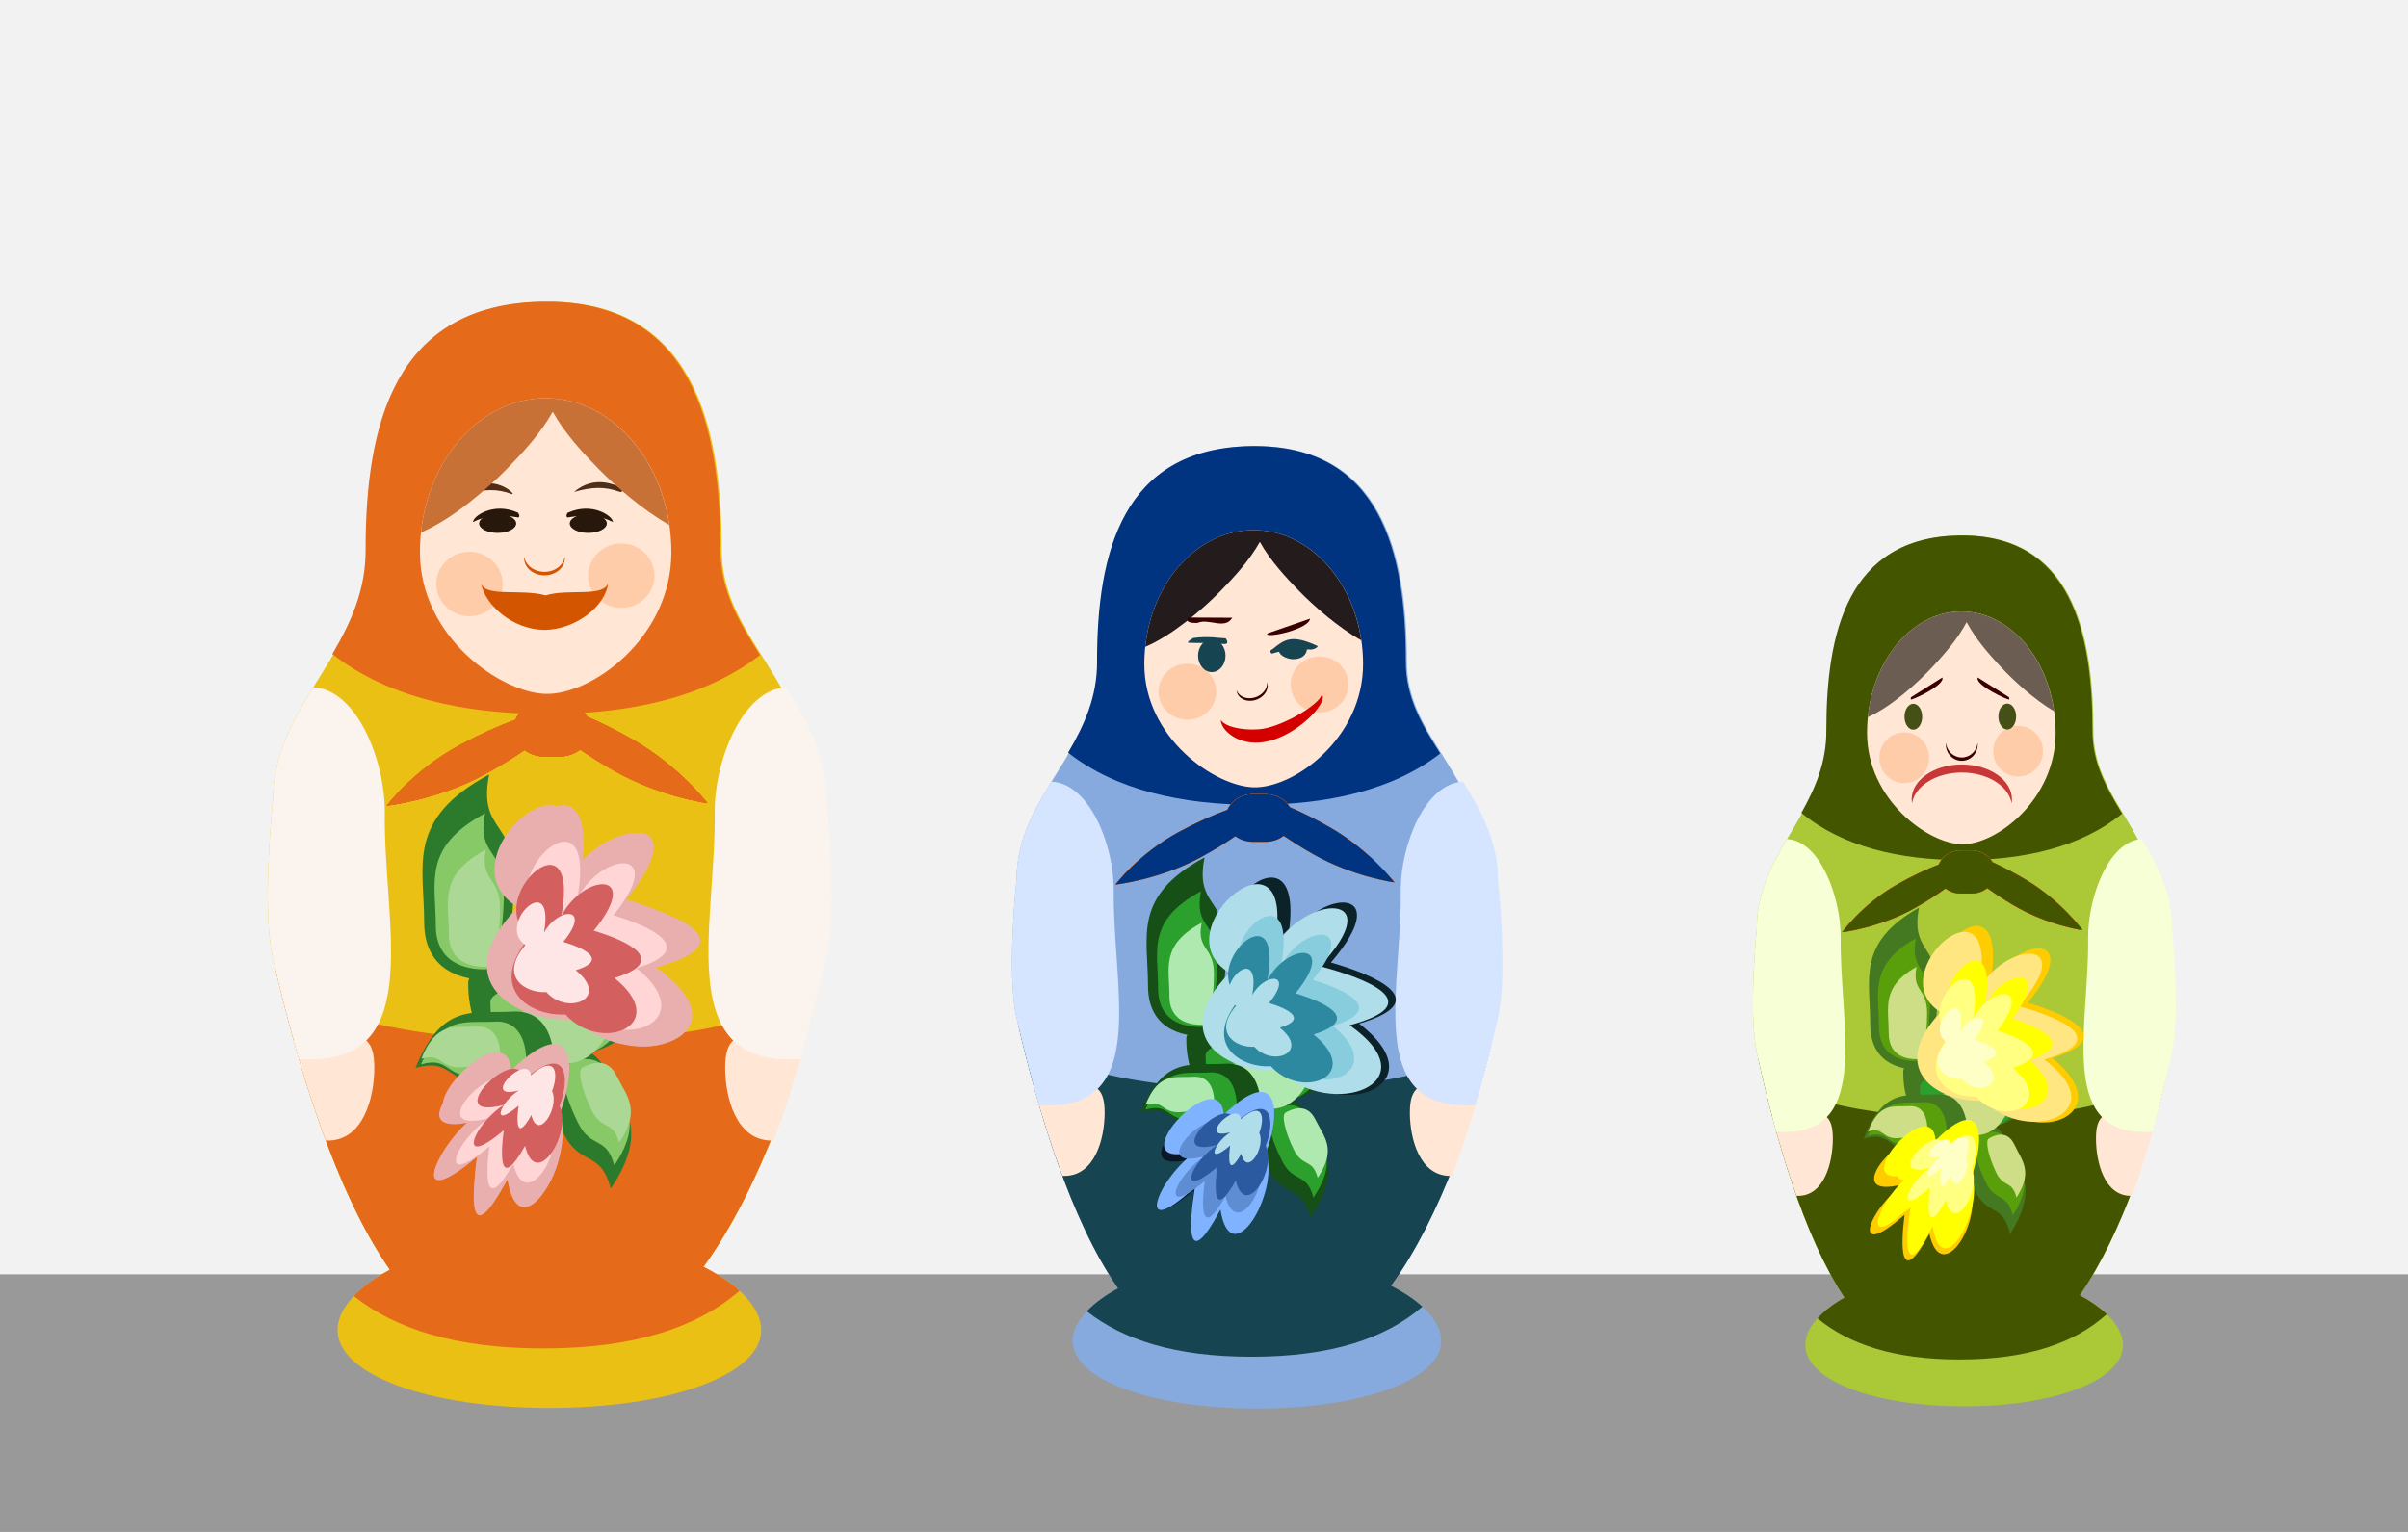 <?xml version="1.0"?>
<svg
    xmlns:rdf="http://www.w3.org/1999/02/22-rdf-syntax-ns#"
    xmlns="http://www.w3.org/2000/svg"
    xmlns:cc="http://creativecommons.org/ns#"
    xmlns:xlink="http://www.w3.org/1999/xlink"
    xmlns:dc="http://purl.org/dc/elements/1.1/"
    xmlns:svg="http://www.w3.org/2000/svg"
    xmlns:inkscape="http://www.inkscape.org/namespaces/inkscape"
    xmlns:sodipodi="http://sodipodi.sourceforge.net/DTD/sodipodi-0.dtd"
    xmlns:ns1="http://sozi.baierouge.fr"
    id="svg2"
    viewBox="0 0 533.36 339.41"
    version="1.1"
  >
  <g
      id="layer1"
      transform="translate(-80.812 -422.03)"
    >
    <rect
        id="rect4435"
        ry="0"
        height="339.41"
        width="533.36"
        y="422.03"
        x="80.812"
        fill="#f2f2f2"
    />
    <rect
        id="rect4437"
        ry="0"
        height="57.071"
        width="533.36"
        y="704.37"
        x="80.812"
        fill="#999"
    />
    <g
        id="g3949"
        transform="matrix(.645 0 0 .645 80.705 185.31)"
      >
      <path
          id="path2995"
          d="m187.09 470.64c-51.192 0.682-60.921 42.542-60.921 84.939 0.299 34.768-32.26 52.796-32.26 86.292 0 0-3.978 36.93 0 54.394 8.079 35.468 20.973 79.405 40.115 106.91-11.269 6.085-17.943 13.624-17.943 20.715 0 15.343 31.177 26.752 72.743 26.752s72.743-11.408 72.743-26.752c0-7.477-7.404-15.465-19.808-21.705 19.878-27.325 34.531-70.204 41.849-105.92 3.613-17.636-3.336-54.394-3.336-54.394-2.62-42.596-32.367-55.23-32.26-86.292 0-42.397-9.739-85.621-60.921-84.939z"
          fill="#ebc014"
      />
      <path
          id="path3772"
          d="m186.64 470.64c-51.192 0.682-60.921 42.54-60.921 84.938 0.121 14.06-5.128 25.379-11.428 36.094 18.779 14.762 44.851 20.594 73.663 20.594 28.593 0 54.47-5.734 73.216-20.25-7.176-11.408-13.658-21.919-13.608-36.438 0-42.397-9.739-85.619-60.921-84.938z"
          fill="#e56a1a"
      />
      <path
          id="path3787"
          d="m230.72 556.72c0 29.231-27.213 49.042-43.173 48.642-15.285-0.383-43.173-19.411-43.173-48.642s19.329-52.928 43.173-52.928 43.173 23.697 43.173 52.928z"
          fill="#ffe6d5"
      />
      <path
          id="path3817"
          d="m94.457 698.58c8.109 35.052 20.832 77.68 39.563 104.59-5.146 2.779-9.316 5.858-12.347 9.062 14.434 11.384 35.189 17.969 64.993 17.969 31.566 0 52.968-7.298 67.463-19.781-3.215-2.929-7.384-5.74-12.373-8.25 19.449-26.735 33.881-68.327 41.35-103.56-7.496 35.316-179.24 34.379-188.65-0.031z"
          fill="#e56a1a"
      />
      <path
          id="path3807"
          d="m112.79 721.64c-4.341 0-8.365 1.093-11.769 2.938 3.182 11.434 6.857 23.04 11.007 34.188 0.256 0.008 0.504 0.031 0.762 0.031 12.105 0 15.92-14.743 15.92-25s-3.815-12.156-15.92-12.156z"
          fill="#ffe6d5"
      />
      <path
          id="path3798"
          d="m107.72 603.11c-7.224 11.742-13.818 23.679-13.818 38.75 0 0-3.978 36.942 0 54.406 2.496 10.959 5.474 22.721 8.932 34.562 1.391 0.057 2.803 0.094 4.256 0.094 39.041-0.29 24.647-47.494 25.22-85 0-17.95-9.648-42.143-24.589-42.812z"
          fill="#faf3ee"
      />
      <path
          id="path3824"
          fill="#e56a1a"
          d="m187.23 608.07c-4.636 0-8.532 2.568-10.031 6.167-5.531 1.993-12.155 4.95-19 8.634-16.171 8.705-25.219 20.886-25.219 20.886s17.173-1.903 33.344-10.608c5.282-2.843 10.029-5.764 13.969-8.497 1.867 1.391 4.284 2.22 6.938 2.22h5c2.75 0 5.263-0.901 7.156-2.385 3.401 2.334 7.238 4.747 11.406 7.127 16.005 9.136 32.281 11.265 32.281 11.265s-9.651-12.709-25.656-21.846c-5.551-3.169-10.909-5.817-15.625-7.839-1.767-3.049-5.381-5.126-9.562-5.126h-5z"
      />
      <path
          id="path3826"
          fill="#e56a1a"
          d="m187.23 608.07c-4.636 0-8.532 2.568-10.031 6.167-5.531 1.993-12.155 4.95-19 8.634-16.171 8.705-25.219 20.886-25.219 20.886s17.173-1.903 33.344-10.608c5.282-2.843 10.029-5.764 13.969-8.497 1.867 1.391 4.284 2.22 6.938 2.22h5c2.75 0 5.263-0.901 7.156-2.385 3.401 2.334 7.238 4.747 11.406 7.127 16.005 9.136 32.281 11.265 32.281 11.265s-9.651-12.709-25.656-21.846c-5.551-3.169-10.909-5.817-15.625-7.839-1.767-3.049-5.381-5.126-9.562-5.126h-5z"
      />
      <path
          id="path3828"
          fill="#e56a1a"
          d="m187.23 608.07c-4.636 0-8.532 2.568-10.031 6.167-5.531 1.993-12.155 4.95-19 8.634-16.171 8.705-25.219 20.886-25.219 20.886s17.173-1.903 33.344-10.608c5.282-2.843 10.029-5.764 13.969-8.497 1.867 1.391 4.284 2.22 6.938 2.22h5c2.75 0 5.263-0.901 7.156-2.385 3.401 2.334 7.238 4.747 11.406 7.127 16.005 9.136 32.281 11.265 32.281 11.265s-9.651-12.709-25.656-21.846c-5.551-3.169-10.909-5.817-15.625-7.839-1.767-3.049-5.381-5.126-9.562-5.126h-5z"
      />
      <path
          id="path3830"
          fill="#e56a1a"
          d="m187.23 608.07c-4.636 0-8.532 2.568-10.031 6.167-5.531 1.993-12.155 4.95-19 8.634-16.171 8.705-25.219 20.886-25.219 20.886s17.173-1.903 33.344-10.608c5.282-2.843 10.029-5.764 13.969-8.497 1.867 1.391 4.284 2.22 6.938 2.22h5c2.75 0 5.263-0.901 7.156-2.385 3.401 2.334 7.238 4.747 11.406 7.127 16.005 9.136 32.281 11.265 32.281 11.265s-9.651-12.709-25.656-21.846c-5.551-3.169-10.909-5.817-15.625-7.839-1.767-3.049-5.381-5.126-9.562-5.126h-5z"
      />
      <path
          id="rect3780"
          d="m187.23 608.07c-4.636 0-8.532 2.568-10.031 6.167-5.531 1.993-12.155 4.95-19 8.634-16.171 8.705-25.219 20.886-25.219 20.886s17.173-1.903 33.344-10.608c5.282-2.843 10.029-5.764 13.969-8.497 1.867 1.391 4.284 2.22 6.938 2.22h5c2.75 0 5.263-0.901 7.156-2.385 3.401 2.334 7.238 4.747 11.406 7.127 16.005 9.136 32.281 11.265 32.281 11.265s-9.651-12.709-25.656-21.846c-5.551-3.169-10.909-5.817-15.625-7.839-1.767-3.049-5.381-5.126-9.562-5.126h-5z"
          fill="#e56a1a"
      />
      <path
          id="path3813"
          d="m265.11 721.64c4.341 0 8.365 1.093 11.769 2.938-3.182 11.434-6.857 23.04-11.007 34.188-0.256 0.008-0.504 0.031-0.762 0.031-12.105 0-15.92-14.743-15.92-25s3.815-12.156 15.92-12.156z"
          fill="#ffe6d5"
      />
      <path
          id="path3815"
          d="m270.18 603.11c7.224 11.742 13.818 23.679 13.818 38.75 0 0 3.978 36.942 0 54.406-2.496 10.959-5.474 22.721-8.932 34.562-1.391 0.057-2.803 0.094-4.256 0.094-39.041-0.29-24.647-47.494-25.22-85 0-17.95 9.648-42.143 24.589-42.812z"
          fill="#faf3ee"
      />
      <path
          id="path3832"
          d="m165 251.59c0 6.509-5.436 11.786-12.143 11.786-6.706 0-12.143-5.277-12.143-11.786 0-6.509 5.436-11.786 12.143-11.786 6.706 0 12.143 5.277 12.143 11.786z"
          fill="#fca"
          transform="matrix(.939 0 0 .939 17.857 331.37)"
      />
      <path
          id="path3834"
          d="m165 251.59c0 6.509-5.436 11.786-12.143 11.786-6.706 0-12.143-5.277-12.143-11.786 0-6.509 5.436-11.786 12.143-11.786 6.706 0 12.143 5.277 12.143 11.786z"
          fill="#fca"
          transform="matrix(.939 0 0 .939 70 328.52)"
      />
      <path
          id="path3773"
          fill="#d45500"
          d="m180.19 558.15c-0.023 0.196-0.034 0.393-0.034 0.594 0 3.255 3.132 5.893 6.99 5.893s6.979-2.639 6.979-5.893c0-0.201-0.011-0.398-0.034-0.594-0.358 2.972-3.328 5.292-6.944 5.292s-6.598-2.32-6.956-5.292z"
      />
      <path
          id="path3778"
          d="m165.29 567.19c1.415 7.813 11.093 16.114 21.846 16.2 11.005-0.114 21.249-8.516 21.846-16.2-1.261 5.152-13.766 1.897-21.437 4.341-8.509-2.399-20.995 0.81-22.256-4.341z"
          fill="#d45500"
      />
      <path
          id="rect3783"
          d="m213.1 534.28c1.247 0.322 0.997 2.171-0.202 1.66-4.966-1.81-9.354-1.731-15.623 0.069 7.003-5.933 14.008-2.366 15.825-1.729z"
          fill="#502d16"
      />
      <path
          id="path3086"
          d="m163.05 534.4c7.641-4.384 15.05 3.128 12.774 2.294-4.966-1.81-9.354-1.731-15.623 0.069-0.571-3.788 4.103-8.633 2.849-2.364z"
          fill="#502d16"
      />
      <path
          id="path3789"
          d="m187.53 503.8c-21.955 0-40.06 20.092-42.795 46.094 10.442-4.356 22.523-14.663 29.712-22.031 5.154-5.282 11.378-11.95 15.526-19.406 4.148 7.456 10.372 14.124 15.526 19.406 6.019 6.168 15.465 14.396 24.51 19.469-3.619-24.746-21.253-43.531-42.479-43.531z"
          fill="#c87137"
      />
      <g
          id="g3219"
          fill="#28170b"
        >
        <path
            id="path2999"
            d="m208.55 546.82c0-1.787-2.85-3.232-6.362-3.232s-6.362 1.444-6.362 3.232 2.85 3.248 6.362 3.248 6.362-1.461 6.362-3.248z"
        />
        <path
            id="path4025"
            d="m195.38 543.05c8.055-3.568 15.074 1.051 15.295 3.268-4.752-2.316-9.124-2.693-15.546-1.553-0.867-0.167-0.213-1.774 0.251-1.716 0.464 0.058-0 0-0 0z"
        />
      </g
      >
      <g
          id="g3899"
          transform="matrix(1.052 0 0 1.128 312.67 -206.49)"
        >
        <path
            id="path3937"
            d="m-113.4 853.08c-5.83-11.067-8.241-21.258-5.385-22.763 2.856-1.504 13.704-6.906 19.534 4.161s14.382 18.024 1.579 35.916c-3.474-12.209-9.898-6.247-15.728-17.315z"
            fill="#2c7a2c"
        />
        <path
            id="path3939"
            d="m-108.46 850.21c-4.422-8.395-6.251-16.125-4.085-17.267 2.166-1.141 10.395-5.238 14.817 3.156 4.422 8.395 10.909 13.672 1.198 27.244-2.635-9.261-7.508-4.739-11.93-13.134z"
            fill="#87c867"
        />
        <path
            id="path3941"
            d="m-103.9 846.55c-3.325-6.311-4.7-12.124-3.071-12.982 1.629-0.858 7.815-3.938 11.14 2.373s8.202 10.279 0.9 20.483c-1.981-6.963-5.644-3.563-8.969-9.874z"
            fill="#abd995"
        />
        <path
            id="path3931"
            d="m-112.91 799.55c-17.295 0-31.315 3.618-31.315 8.081s0.383 21.213 17.678 21.213 31.315 5.978 44.952-21.213c-17.173 3.618-14.02-8.081-31.315-8.081z"
            fill="#2c7a2c"
        />
        <path
            id="path3894"
            d="m-129.3 775.58c0 17.295-3.618 31.315-8.081 31.315s-21.213-0.383-21.213-17.678-5.978-31.315 21.213-44.952c-3.618 17.173 8.081 14.02 8.081 31.315z"
            fill="#2c7a2c"
        />
        <path
            id="path3933"
            d="m-113.23 807.43c-13.119 0-23.754 2.744-23.754 6.13 0 3.385 0.291 16.091 13.409 16.091 13.119 0 23.753 4.535 34.098-16.091-13.026 2.744-10.635-6.13-23.753-6.13z"
            fill="#87c867"
        />
        <path
            id="path3927"
            d="m-132.58 779.86c0 13.119-2.744 23.754-6.13 23.754-3.385 0-16.091-0.291-16.091-13.409 0-13.119-4.535-23.754 16.091-34.098-2.744 13.026 6.13 10.635 6.13 23.753z"
            fill="#87c867"
        />
        <path
            id="path3929"
            d="m-133.85 785c0 9.863-2.063 17.859-4.609 17.859-2.545 0-12.098-0.218-12.098-10.081 0-9.863-3.409-17.859 12.098-25.636-2.063 9.793 4.609 7.995 4.609 17.858z"
            fill="#abd995"
        />
        <path
            id="path3935"
            d="m-114.78 815.37c-9.863 0-17.859 2.063-17.859 4.609 0 2.545 0.218 12.098 10.081 12.098 9.863 0 17.858 3.409 25.636-12.098-9.793 2.063-7.995-4.609-17.858-4.609z"
            fill="#abd995"
        />
        <g
            id="g3887"
          >
          <path
              id="path3095"
              d="m-122.23 784.67c-23.54-14.983 23.601-56.418 14.487-8.857 10.617-18.795 38.218-19.913 15.101 6.532 15.168 4.218 36.144 13.012 9.723 20.648 27.166 20.499-6.155 33.338-22.936 15.913-16.588 0.969-37.341-11.414-16.375-34.236z"
              fill="#e9afaf"
          />
          <path
              id="path3111"
              fill="#e9afaf"
              d="m-128 784.67c-26.997-14.983 27.067-56.418 16.614-8.857 12.176-18.795 43.83-19.913 17.318 6.532 17.396 4.218 41.451 13.012 11.151 20.648 31.155 20.499-7.059 33.338-26.304 15.913-19.024 0.969-42.824-11.414-18.779-34.236z"
          />
          <path
              id="path3115"
              fill="#ffd5d5"
              d="m-119.9 788.95c-18.361-11.686 18.408-44.005 11.299-6.909 8.281-14.66 29.809-15.532 11.778 5.095 11.831 3.29 28.191 10.149 7.584 16.105 21.189 15.988-4.801 26.003-17.889 12.412-12.938 0.756-29.125-8.902-12.772-26.703z"
          />
          <path
              id="path3113"
              d="m-123.89 793.46c-16.418-10.45 16.461-39.35 10.104-6.178 7.405-13.109 26.656-13.889 10.532 4.556 10.579 2.942 25.209 9.076 6.781 14.401 18.947 14.297-4.293 23.252-15.997 11.099-11.569 0.676-26.044-7.961-11.421-23.878z"
              fill="#d35f5f"
          />
          <path
              id="path3117"
              d="m-125.56 796.21c-9.848-6.268 9.873-23.601 6.06-3.705 4.442-7.863 15.988-8.33 6.317 2.733 6.345 1.765 15.12 5.443 4.067 8.637 11.364 8.575-2.575 13.946-9.595 6.657-6.939 0.405-15.621-4.775-6.85-14.322z"
              fill="#ffe6e6"
          />
        </g
        >
        <path
            id="path3943"
            d="m-138.48 838.19c12.489-0.709 22.464-3.897 22.281-7.12s-1.146-15.303-13.635-14.594c-12.489 0.709-22.858-3.033-31.591 17.162 12.252-3.317 10.455 5.261 22.944 4.552z"
            fill="#2c7a2c"
        />
        <path
            id="path3945"
            d="m-142.19 836c9.473-0.538 17.04-2.956 16.901-5.401-0.139-2.445-0.87-11.608-10.343-11.07-9.473 0.538-17.339-2.301-23.963 13.018 9.294-2.516 7.931 3.99 17.404 3.453z"
            fill="#87c867"
        />
        <path
            id="path3947"
            d="m-146.44 833.42c7.122-0.404 12.811-2.222 12.707-4.06-0.104-1.838-0.654-8.727-7.776-8.323-7.122 0.404-13.036-1.73-18.016 9.787 6.987-1.891 5.963 3 13.085 2.596z"
            fill="#abd995"
        />
      </g
      >
      <g
          id="g3909"
          transform="matrix(-.292 .842 .646 -.025 -368.52 862)"
        >
        <g
            id="g3915"
          >
          <path
              id="path3917"
              fill="#e9afaf"
              d="m-122.23 784.67c-23.54-14.983 23.601-56.418 14.487-8.857 10.617-18.795 38.218-19.913 15.101 6.532 15.168 4.218 36.144 13.012 9.723 20.648 27.166 20.499-6.155 33.338-22.936 15.913-16.588 0.969-37.341-11.414-16.375-34.236z"
          />
          <path
              id="path3919"
              d="m-128 784.67c-26.997-14.983 27.067-56.418 16.614-8.857 12.176-18.795 43.83-19.913 17.318 6.532 17.396 4.218 41.451 13.012 11.151 20.648 31.155 20.499-7.059 33.338-26.304 15.913-19.024 0.969-42.824-11.414-18.779-34.236z"
              fill="#e9afaf"
          />
          <path
              id="path3921"
              d="m-119.9 788.95c-18.361-11.686 18.408-44.005 11.299-6.909 8.281-14.66 29.809-15.532 11.778 5.095 11.831 3.29 28.191 10.149 7.584 16.105 21.189 15.988-4.801 26.003-17.889 12.412-12.938 0.756-29.125-8.902-12.772-26.703z"
              fill="#ffd5d5"
          />
          <path
              id="path3923"
              fill="#d35f5f"
              d="m-123.89 793.46c-16.418-10.45 16.461-39.35 10.104-6.178 7.405-13.109 26.656-13.889 10.532 4.556 10.579 2.942 25.209 9.076 6.781 14.401 18.947 14.297-4.293 23.252-15.997 11.099-11.569 0.676-26.044-7.961-11.421-23.878z"
          />
          <path
              id="path3925"
              d="m-125.56 796.21c-9.848-6.268 9.873-23.601 6.06-3.705 4.442-7.863 15.988-8.33 6.317 2.733 6.345 1.765 15.12 5.443 4.067 8.637 11.364 8.575-2.575 13.946-9.595 6.657-6.939 0.405-15.621-4.775-6.85-14.322z"
              fill="#ffe6e6"
          />
        </g
        >
      </g
      >
      <g
          id="g3223"
          fill="#28170b"
          transform="matrix(-1 0 0 1 373.25 0)"
        >
        <path
            id="path3225"
            d="m208.55 546.82c0-1.787-2.85-3.232-6.362-3.232s-6.362 1.444-6.362 3.232 2.85 3.248 6.362 3.248 6.362-1.461 6.362-3.248z"
        />
        <path
            id="path3227"
            d="m195.38 543.05c8.055-3.568 15.074 1.051 15.295 3.268-4.752-2.316-9.124-2.693-15.546-1.553-0.867-0.167-0.036-1.755 0.251-1.716 0.286 0.039-0 0-0 0z"
        />
      </g
      >
    </g
    >
    <g
        id="g4145"
        transform="matrix(.645 0 0 .645 31.81 178.79)"
      >
      <g
          id="g4001"
          transform="matrix(.87 0 0 .87 343.33 120.9)"
        >
        <path
            id="path4003"
            d="m187.09 470.64c-51.192 0.682-60.921 42.542-60.921 84.939 0.299 34.768-32.26 52.796-32.26 86.292 0 0-3.978 36.93 0 54.394 8.079 35.468 20.973 79.405 40.115 106.91-11.269 6.085-17.943 13.624-17.943 20.715 0 15.343 31.177 26.752 72.743 26.752s72.743-11.408 72.743-26.752c0-7.477-7.404-15.465-19.808-21.705 19.878-27.325 34.531-70.204 41.849-105.92 3.613-17.636-3.336-54.394-3.336-54.394-2.62-42.596-32.367-55.23-32.26-86.292 0-42.397-9.739-85.621-60.921-84.939z"
            fill="#87aade"
        />
        <path
            id="path4005"
            d="m186.64 470.64c-51.192 0.682-60.921 42.54-60.921 84.938 0.121 14.06-5.128 25.379-11.428 36.094 18.779 14.762 44.851 20.594 73.663 20.594 28.593 0 54.47-5.734 73.216-20.25-7.176-11.408-13.658-21.919-13.608-36.438 0-42.397-9.739-85.619-60.921-84.938z"
            fill="#003380"
        />
        <path
            id="path4007"
            d="m230.72 556.72c0 29.231-27.213 49.042-43.173 48.642-15.285-0.383-43.173-19.411-43.173-48.642s19.329-52.928 43.173-52.928 43.173 23.697 43.173 52.928z"
            fill="#ffe6d5"
        />
        <path
            id="path4009"
            d="m94.457 698.58c8.109 35.052 20.832 77.68 39.563 104.59-5.146 2.779-9.316 5.858-12.347 9.062 14.434 11.384 35.189 17.969 64.993 17.969 31.566 0 52.968-7.298 67.463-19.781-3.215-2.929-7.384-5.74-12.373-8.25 19.449-26.735 33.881-68.327 41.35-103.56-7.496 35.316-179.24 34.379-188.65-0.031z"
            fill="#164450"
        />
        <path
            id="path4011"
            d="m112.79 721.64c-4.341 0-8.365 1.093-11.769 2.938 3.182 11.434 6.857 23.04 11.007 34.188 0.256 0.008 0.504 0.031 0.762 0.031 12.105 0 15.92-14.743 15.92-25s-3.815-12.156-15.92-12.156z"
            fill="#ffe6d5"
        />
        <path
            id="path4013"
            d="m107.72 603.11c-7.224 11.742-13.818 23.679-13.818 38.75 0 0-3.978 36.942 0 54.406 2.496 10.959 5.474 22.721 8.932 34.562 1.391 0.057 2.803 0.094 4.256 0.094 39.041-0.29 24.647-47.494 25.22-85 0-17.95-9.648-42.143-24.589-42.812z"
            fill="#d5e5ff"
        />
        <path
            id="path4015"
            fill="#e56a1a"
            d="m187.23 608.07c-4.636 0-8.532 2.568-10.031 6.167-5.531 1.993-12.155 4.95-19 8.634-16.171 8.705-25.219 20.886-25.219 20.886s17.173-1.903 33.344-10.608c5.282-2.843 10.029-5.764 13.969-8.497 1.867 1.391 4.284 2.22 6.938 2.22h5c2.75 0 5.263-0.901 7.156-2.385 3.401 2.334 7.238 4.747 11.406 7.127 16.005 9.136 32.281 11.265 32.281 11.265s-9.651-12.709-25.656-21.846c-5.551-3.169-10.909-5.817-15.625-7.839-1.767-3.049-5.381-5.126-9.562-5.126h-5z"
        />
        <path
            id="path4017"
            fill="#e56a1a"
            d="m187.23 608.07c-4.636 0-8.532 2.568-10.031 6.167-5.531 1.993-12.155 4.95-19 8.634-16.171 8.705-25.219 20.886-25.219 20.886s17.173-1.903 33.344-10.608c5.282-2.843 10.029-5.764 13.969-8.497 1.867 1.391 4.284 2.22 6.938 2.22h5c2.75 0 5.263-0.901 7.156-2.385 3.401 2.334 7.238 4.747 11.406 7.127 16.005 9.136 32.281 11.265 32.281 11.265s-9.651-12.709-25.656-21.846c-5.551-3.169-10.909-5.817-15.625-7.839-1.767-3.049-5.381-5.126-9.562-5.126h-5z"
        />
        <path
            id="path4019"
            fill="#e56a1a"
            d="m187.23 608.07c-4.636 0-8.532 2.568-10.031 6.167-5.531 1.993-12.155 4.95-19 8.634-16.171 8.705-25.219 20.886-25.219 20.886s17.173-1.903 33.344-10.608c5.282-2.843 10.029-5.764 13.969-8.497 1.867 1.391 4.284 2.22 6.938 2.22h5c2.75 0 5.263-0.901 7.156-2.385 3.401 2.334 7.238 4.747 11.406 7.127 16.005 9.136 32.281 11.265 32.281 11.265s-9.651-12.709-25.656-21.846c-5.551-3.169-10.909-5.817-15.625-7.839-1.767-3.049-5.381-5.126-9.562-5.126h-5z"
        />
        <path
            id="path4021"
            fill="#e56a1a"
            d="m187.23 608.07c-4.636 0-8.532 2.568-10.031 6.167-5.531 1.993-12.155 4.95-19 8.634-16.171 8.705-25.219 20.886-25.219 20.886s17.173-1.903 33.344-10.608c5.282-2.843 10.029-5.764 13.969-8.497 1.867 1.391 4.284 2.22 6.938 2.22h5c2.75 0 5.263-0.901 7.156-2.385 3.401 2.334 7.238 4.747 11.406 7.127 16.005 9.136 32.281 11.265 32.281 11.265s-9.651-12.709-25.656-21.846c-5.551-3.169-10.909-5.817-15.625-7.839-1.767-3.049-5.381-5.126-9.562-5.126h-5z"
        />
        <path
            id="path4024"
            d="m187.23 608.07c-4.636 0-8.532 2.568-10.031 6.167-5.531 1.993-12.155 4.95-19 8.634-16.171 8.705-25.219 20.886-25.219 20.886s17.173-1.903 33.344-10.608c5.282-2.843 10.029-5.764 13.969-8.497 1.867 1.391 4.284 2.22 6.938 2.22h5c2.75 0 5.263-0.901 7.156-2.385 3.401 2.334 7.238 4.747 11.406 7.127 16.005 9.136 32.281 11.265 32.281 11.265s-9.651-12.709-25.656-21.846c-5.551-3.169-10.909-5.817-15.625-7.839-1.767-3.049-5.381-5.126-9.562-5.126h-5z"
            fill="#003380"
        />
        <path
            id="path4026"
            d="m265.11 721.64c4.341 0 8.365 1.093 11.769 2.938-3.182 11.434-6.857 23.04-11.007 34.188-0.256 0.008-0.504 0.031-0.762 0.031-12.105 0-15.92-14.743-15.92-25s3.815-12.156 15.92-12.156z"
            fill="#ffe6d5"
        />
        <path
            id="path4028"
            d="m270.18 603.11c7.224 11.742 13.818 23.679 13.818 38.75 0 0 3.978 36.942 0 54.406-2.496 10.959-5.474 22.721-8.932 34.562-1.391 0.057-2.803 0.094-4.256 0.094-39.041-0.29-24.647-47.494-25.22-85 0-17.95 9.648-42.143 24.589-42.812z"
            fill="#d5e5ff"
        />
        <path
            id="path4030"
            d="m165 251.59c0 6.509-5.436 11.786-12.143 11.786-6.706 0-12.143-5.277-12.143-11.786 0-6.509 5.436-11.786 12.143-11.786 6.706 0 12.143 5.277 12.143 11.786z"
            fill="#fca"
            transform="matrix(.939 0 0 .939 17.857 331.37)"
        />
        <path
            id="path4032"
            d="m165 251.59c0 6.509-5.436 11.786-12.143 11.786-6.706 0-12.143-5.277-12.143-11.786 0-6.509 5.436-11.786 12.143-11.786 6.706 0 12.143 5.277 12.143 11.786z"
            fill="#fca"
            transform="matrix(.939 0 0 .939 70 328.52)"
        />
        <path
            id="path4046"
            d="m187.53 503.8c-21.955 0-40.06 20.092-42.795 46.094 10.442-4.356 22.523-14.663 29.712-22.031 5.154-5.282 11.378-11.95 15.526-19.406 4.148 7.456 10.372 14.124 15.526 19.406 6.019 6.168 15.465 14.396 24.51 19.469-3.619-24.746-21.253-43.531-42.479-43.531z"
            fill="#241c1c"
        />
        <g
            id="g4052"
            transform="matrix(1.052 0 0 1.128 312.67 -206.49)"
          >
          <path
              id="path4054"
              d="m-113.4 853.08c-5.83-11.067-8.241-21.258-5.385-22.763 2.856-1.504 13.704-6.906 19.534 4.161s14.382 18.024 1.579 35.916c-3.474-12.209-9.898-6.247-15.728-17.315z"
              fill="#165016"
          />
          <path
              id="path4056"
              d="m-108.46 850.21c-4.422-8.395-6.251-16.125-4.085-17.267 2.166-1.141 10.395-5.238 14.817 3.156 4.422 8.395 10.909 13.672 1.198 27.244-2.635-9.261-7.508-4.739-11.93-13.134z"
              fill="#2ca02c"
          />
          <path
              id="path4058"
              d="m-103.9 846.55c-3.325-6.311-4.7-12.124-3.071-12.982 1.629-0.858 7.815-3.938 11.14 2.373s8.202 10.279 0.9 20.483c-1.981-6.963-5.644-3.563-8.969-9.874z"
              fill="#afe9af"
          />
          <path
              id="path4060"
              d="m-112.91 799.55c-17.295 0-31.315 3.618-31.315 8.081s0.383 21.213 17.678 21.213 31.315 5.978 44.952-21.213c-17.173 3.618-14.02-8.081-31.315-8.081z"
              fill="#165016"
          />
          <path
              id="path4062"
              d="m-129.3 775.58c0 17.295-3.618 31.315-8.081 31.315s-21.213-0.383-21.213-17.678-5.978-31.315 21.213-44.952c-3.618 17.173 8.081 14.02 8.081 31.315z"
              fill="#165016"
          />
          <path
              id="path4064"
              d="m-113.23 807.43c-13.119 0-23.754 2.744-23.754 6.13 0 3.385 0.291 16.091 13.409 16.091 13.119 0 23.753 4.535 34.098-16.091-13.026 2.744-10.635-6.13-23.753-6.13z"
              fill="#2ca02c"
          />
          <path
              id="path4066"
              d="m-132.58 779.86c0 13.119-2.744 23.754-6.13 23.754-3.385 0-16.091-0.291-16.091-13.409 0-13.119-4.535-23.754 16.091-34.098-2.744 13.026 6.13 10.635 6.13 23.753z"
              fill="#2ca02c"
          />
          <path
              id="path4068"
              d="m-133.85 785c0 9.863-2.063 17.859-4.609 17.859-2.545 0-12.098-0.218-12.098-10.081 0-9.863-3.409-17.859 12.098-25.636-2.063 9.793 4.609 7.995 4.609 17.858z"
              fill="#afe9af"
          />
          <path
              id="path4070"
              d="m-114.78 815.37c-9.863 0-17.859 2.063-17.859 4.609 0 2.545 0.218 12.098 10.081 12.098 9.863 0 17.858 3.409 25.636-12.098-9.793 2.063-7.995-4.609-17.858-4.609z"
              fill="#afe9af"
          />
          <g
              id="g4072"
            >
            <path
                id="path4074"
                d="m-122.23 783.46c-25.667-15.514 25.734-58.42 15.796-9.172 11.577-19.462 41.671-20.62 16.465 6.764 16.539 4.368 39.41 13.474 10.602 21.38 29.621 21.226-6.711 34.521-25.009 16.478-18.087 1.004-40.715-11.819-17.854-35.451z"
                fill="#0b2228"
            />
            <path
                id="path4076"
                fill="#afdde9"
                d="m-128 784.67c-26.997-14.983 27.067-56.418 16.614-8.857 12.176-18.795 43.83-19.913 17.318 6.532 17.396 4.218 41.451 13.012 11.151 20.648 31.155 20.499-7.059 33.338-26.304 15.913-19.024 0.969-42.824-11.414-18.779-34.236z"
            />
            <path
                id="path4078"
                fill="#87cdde"
                d="m-119.9 788.95c-18.361-11.686 18.408-44.005 11.299-6.909 8.281-14.66 29.809-15.532 11.778 5.095 11.831 3.29 28.191 10.149 7.584 16.105 21.189 15.988-4.801 26.003-17.889 12.412-12.938 0.756-29.125-8.902-12.772-26.703z"
            />
            <path
                id="path4080"
                d="m-123.89 793.46c-16.418-10.45 16.461-39.35 10.104-6.178 7.405-13.109 26.656-13.889 10.532 4.556 10.579 2.942 25.209 9.076 6.781 14.401 18.947 14.297-4.293 23.252-15.997 11.099-11.569 0.676-26.044-7.961-11.421-23.878z"
                fill="#2c89a0"
            />
            <path
                id="path4082"
                d="m-125.56 796.21c-9.848-6.268 9.873-23.601 6.06-3.705 4.442-7.863 15.988-8.33 6.317 2.733 6.345 1.765 15.12 5.443 4.067 8.637 11.364 8.575-2.575 13.946-9.595 6.657-6.939 0.405-15.621-4.775-6.85-14.322z"
                fill="#afdde9"
            />
          </g
          >
          <path
              id="path4084"
              d="m-138.48 838.19c12.489-0.709 22.464-3.897 22.281-7.12s-1.146-15.303-13.635-14.594c-12.489 0.709-22.858-3.033-31.591 17.162 12.252-3.317 10.455 5.261 22.944 4.552z"
              fill="#165016"
          />
          <path
              id="path4086"
              d="m-142.19 836c9.473-0.538 17.04-2.956 16.901-5.401-0.139-2.445-0.87-11.608-10.343-11.07-9.473 0.538-17.339-2.301-23.963 13.018 9.294-2.516 7.931 3.99 17.404 3.453z"
              fill="#2ca02c"
          />
          <path
              id="path4088"
              d="m-146.44 833.42c7.122-0.404 12.811-2.222 12.707-4.06-0.104-1.838-0.654-8.727-7.776-8.323-7.122 0.404-13.036-1.73-18.016 9.787 6.987-1.891 5.963 3 13.085 2.596z"
              fill="#afe9af"
          />
        </g
        >
        <g
            id="g4090"
            transform="matrix(-.292 .842 .646 -.025 -368.52 862)"
          >
          <g
              id="g4092"
            >
            <path
                id="path4094"
                fill="#0b1728"
                d="m-122.23 784.67c-23.54-14.983 23.601-56.418 14.487-8.857 10.617-18.795 38.218-19.913 15.101 6.532 15.168 4.218 36.144 13.012 9.723 20.648 27.166 20.499-6.155 33.338-22.936 15.913-16.588 0.969-37.341-11.414-16.375-34.236z"
            />
            <path
                id="path4096"
                d="m-128 784.67c-26.997-14.983 27.067-56.418 16.614-8.857 12.176-18.795 43.83-19.913 17.318 6.532 17.396 4.218 41.451 13.012 11.151 20.648 31.155 20.499-7.059 33.338-26.304 15.913-19.024 0.969-42.824-11.414-18.779-34.236z"
                fill="#80b3ff"
            />
            <path
                id="path4098"
                d="m-119.9 788.95c-18.361-11.686 18.408-44.005 11.299-6.909 8.281-14.66 29.809-15.532 11.778 5.095 11.831 3.29 28.191 10.149 7.584 16.105 21.189 15.988-4.801 26.003-17.889 12.412-12.938 0.756-29.125-8.902-12.772-26.703z"
                fill="#5f8dd3"
            />
            <path
                id="path4100"
                fill="#2c5aa0"
                d="m-123.89 793.46c-16.418-10.45 16.461-39.35 10.104-6.178 7.405-13.109 26.656-13.889 10.532 4.556 10.579 2.942 25.209 9.076 6.781 14.401 18.947 14.297-4.293 23.252-15.997 11.099-11.569 0.676-26.044-7.961-11.421-23.878z"
            />
            <path
                id="path4102"
                d="m-125.56 796.21c-9.848-6.268 9.873-23.601 6.06-3.705 4.442-7.863 15.988-8.33 6.317 2.733 6.345 1.765 15.12 5.443 4.067 8.637 11.364 8.575-2.575 13.946-9.595 6.657-6.939 0.405-15.621-4.775-6.85-14.322z"
                fill="#afdde9"
            />
          </g
          >
        </g
        >
      </g
      >
      <path
          id="path3065"
          d="m528.13 598.89c-8.667-3.979-11.152-2.071-15.224 1.264-0.869 0.078-0.863 1.399-0.069 1.462 0.871-0.279 1.651-0.468 2.398-0.633 0.37 1.598 3.246 2.575 4.775 2.571 3.191-0.038 4.182-1.548 4.575-2.511 0.118-0.288 0.163-0.553 0.112-0.792 0.314-0.019 0.614-0.033 0.948-0.062 1.114 0.372 3.653-1.034 2.484-1.299z"
          fill="#164450"
      />
      <path
          id="path3067"
          d="m496.82 602.35c0 3.116-2.111 5.641-4.715 5.641s-4.715-2.526-4.715-5.641 2.111-5.641 4.715-5.641 4.715 2.526 4.715 5.641z"
          fill="#164450"
      />
      <path
          id="path3069"
          d="m500.62 614.2c0.012 0.15 0.034 0.298 0.065 0.447 0.495 2.411 3.258 3.752 6.167 2.996 2.909-0.756 4.861-3.322 4.366-5.733-0.03-0.149-0.069-0.293-0.116-0.433 0.182 2.272-1.704 4.572-4.431 5.281-2.727 0.709-5.328-0.426-6.05-2.557z"
          fill="#380000"
      />
      <path
          id="path3071"
          d="m495.26 624.45c-0.024 0.255-0.017 0.509 0.036 0.752 0.752 3.437 7.105 8.897 16.736 6.397 9.631-2.5 18.904-12.016 18.152-15.453-0.053-0.243-0.152-0.473-0.279-0.689-0.322 3.357-12.51 10.652-20.028 11.961-4.894 0.853-12.939-0.13-14.616-2.969z"
          fill="#d40000"
      />
      <path
          id="rect3073"
          d="m511.37 594.65c4.818-1.665 9.63-3.345 14.451-5.001-0.231 3.418-13.988 6.658-14.78 5.322l0.329-0.321z"
          fill="#380000"
      />
      <path
          id="rect3075"
          d="m483.9 589.24c5.084 0.027 10.167 0.044 15.251 0.077-2.625 4.273-8.087 0.051-11.936 1.771-1.102 0.052-4.473 0.131-3.315-1.848z"
          fill="#380000"
      />
      <path
          id="path4031"
          d="m485.8 596.27c5.333-0.697 7.764-0.021 11.074 0.127 0.339 0.363 0.822 1.436 0.37 1.754-0.691 0.489-3.084-0.117-3.864-0.143-2.585-0.053-6.814 0.031-9.396-0.112-0.368-0.446 1.227-1.226 1.725-1.597 0.03-0.01 0.06-0.026 0.092-0.03z"
          fill="#164450"
      />
    </g
    >
    <g
        id="g4384"
        transform="matrix(.645 0 0 .677 -25.295 145.45)"
      >
      <g
          id="g4058"
          transform="matrix(.75 0 0 .75 697.38 230.81)"
        >
        <path
            id="path4061"
            fill="#abc837"
            d="m187.09 470.64c-51.192 0.682-60.921 42.542-60.921 84.939 0.299 34.768-32.26 52.796-32.26 86.292 0 0-3.978 36.93 0 54.394 8.079 35.468 20.973 79.405 40.115 106.91-11.269 6.085-17.943 13.624-17.943 20.715 0 15.343 31.177 26.752 72.743 26.752s72.743-11.408 72.743-26.752c0-7.477-7.404-15.465-19.808-21.705 19.878-27.325 34.531-70.204 41.849-105.92 3.613-17.636-3.336-54.394-3.336-54.394-2.62-42.596-32.367-55.23-32.26-86.292 0-42.397-9.739-85.621-60.921-84.939z"
        />
        <path
            id="path4063"
            fill="#450"
            d="m186.64 470.64c-51.192 0.682-60.921 42.54-60.921 84.938 0.121 14.06-5.128 25.379-11.428 36.094 18.779 14.762 44.851 20.594 73.663 20.594 28.593 0 54.47-5.734 73.216-20.25-7.176-11.408-13.658-21.919-13.608-36.438 0-42.397-9.739-85.619-60.921-84.938z"
        />
        <path
            id="path4065"
            d="m230.72 556.72c0 29.231-27.213 49.042-43.173 48.642-15.285-0.383-43.173-19.411-43.173-48.642s19.329-52.928 43.173-52.928 43.173 23.697 43.173 52.928z"
            fill="#ffe6d5"
        />
        <path
            id="path4067"
            d="m94.457 698.58c8.109 35.052 20.832 77.68 39.563 104.59-5.146 2.779-9.316 5.858-12.347 9.062 14.434 11.384 35.189 17.969 64.993 17.969 31.566 0 52.968-7.298 67.463-19.781-3.215-2.929-7.384-5.74-12.373-8.25 19.449-26.735 33.881-68.327 41.35-103.56-7.496 35.316-179.24 34.379-188.65-0.031z"
            fill="#450"
        />
        <path
            id="path4069"
            fill="#ffe6d5"
            d="m112.79 721.64c-4.341 0-8.365 1.093-11.769 2.938 3.182 11.434 6.857 23.04 11.007 34.188 0.256 0.008 0.504 0.031 0.762 0.031 12.105 0 15.92-14.743 15.92-25s-3.815-12.156-15.92-12.156z"
        />
        <path
            id="path4071"
            fill="#f6ffd5"
            d="m107.72 603.11c-7.224 11.742-13.818 23.679-13.818 38.75 0 0-3.978 36.942 0 54.406 2.496 10.959 5.474 22.721 8.932 34.562 1.391 0.057 2.803 0.094 4.256 0.094 39.041-0.29 24.647-47.494 25.22-85 0-17.95-9.648-42.143-24.589-42.812z"
        />
        <path
            id="path4073"
            d="m187.23 608.07c-4.636 0-8.532 2.568-10.031 6.167-5.531 1.993-12.155 4.95-19 8.634-16.171 8.705-25.219 20.886-25.219 20.886s17.173-1.903 33.344-10.608c5.282-2.843 10.029-5.764 13.969-8.497 1.867 1.391 4.284 2.22 6.938 2.22h5c2.75 0 5.263-0.901 7.156-2.385 3.401 2.334 7.238 4.747 11.406 7.127 16.005 9.136 32.281 11.265 32.281 11.265s-9.651-12.709-25.656-21.846c-5.551-3.169-10.909-5.817-15.625-7.839-1.767-3.049-5.381-5.126-9.562-5.126h-5z"
            fill="#e56a1a"
        />
        <path
            id="path4075"
            d="m187.23 608.07c-4.636 0-8.532 2.568-10.031 6.167-5.531 1.993-12.155 4.95-19 8.634-16.171 8.705-25.219 20.886-25.219 20.886s17.173-1.903 33.344-10.608c5.282-2.843 10.029-5.764 13.969-8.497 1.867 1.391 4.284 2.22 6.938 2.22h5c2.75 0 5.263-0.901 7.156-2.385 3.401 2.334 7.238 4.747 11.406 7.127 16.005 9.136 32.281 11.265 32.281 11.265s-9.651-12.709-25.656-21.846c-5.551-3.169-10.909-5.817-15.625-7.839-1.767-3.049-5.381-5.126-9.562-5.126h-5z"
            fill="#e56a1a"
        />
        <path
            id="path4077"
            d="m187.23 608.07c-4.636 0-8.532 2.568-10.031 6.167-5.531 1.993-12.155 4.95-19 8.634-16.171 8.705-25.219 20.886-25.219 20.886s17.173-1.903 33.344-10.608c5.282-2.843 10.029-5.764 13.969-8.497 1.867 1.391 4.284 2.22 6.938 2.22h5c2.75 0 5.263-0.901 7.156-2.385 3.401 2.334 7.238 4.747 11.406 7.127 16.005 9.136 32.281 11.265 32.281 11.265s-9.651-12.709-25.656-21.846c-5.551-3.169-10.909-5.817-15.625-7.839-1.767-3.049-5.381-5.126-9.562-5.126h-5z"
            fill="#e56a1a"
        />
        <path
            id="path4079"
            d="m187.23 608.07c-4.636 0-8.532 2.568-10.031 6.167-5.531 1.993-12.155 4.95-19 8.634-16.171 8.705-25.219 20.886-25.219 20.886s17.173-1.903 33.344-10.608c5.282-2.843 10.029-5.764 13.969-8.497 1.867 1.391 4.284 2.22 6.938 2.22h5c2.75 0 5.263-0.901 7.156-2.385 3.401 2.334 7.238 4.747 11.406 7.127 16.005 9.136 32.281 11.265 32.281 11.265s-9.651-12.709-25.656-21.846c-5.551-3.169-10.909-5.817-15.625-7.839-1.767-3.049-5.381-5.126-9.562-5.126h-5z"
            fill="#e56a1a"
        />
        <path
            id="path4081"
            fill="#450"
            d="m187.23 608.07c-4.636 0-8.532 2.568-10.031 6.167-5.531 1.993-12.155 4.95-19 8.634-16.171 8.705-25.219 20.886-25.219 20.886s17.173-1.903 33.344-10.608c5.282-2.843 10.029-5.764 13.969-8.497 1.867 1.391 4.284 2.22 6.938 2.22h5c2.75 0 5.263-0.901 7.156-2.385 3.401 2.334 7.238 4.747 11.406 7.127 16.005 9.136 32.281 11.265 32.281 11.265s-9.651-12.709-25.656-21.846c-5.551-3.169-10.909-5.817-15.625-7.839-1.767-3.049-5.381-5.126-9.562-5.126h-5z"
        />
        <path
            id="path4083"
            fill="#ffe6d5"
            d="m265.11 721.64c4.341 0 8.365 1.093 11.769 2.938-3.182 11.434-6.857 23.04-11.007 34.188-0.256 0.008-0.504 0.031-0.762 0.031-12.105 0-15.92-14.743-15.92-25s3.815-12.156 15.92-12.156z"
        />
        <path
            id="path4085"
            fill="#f6ffd5"
            d="m270.18 603.11c7.224 11.742 13.818 23.679 13.818 38.75 0 0 3.978 36.942 0 54.406-2.496 10.959-5.474 22.721-8.932 34.562-1.391 0.057-2.803 0.094-4.256 0.094-39.041-0.29-24.647-47.494-25.22-85 0-17.95 9.648-42.143 24.589-42.812z"
        />
        <path
            id="path4087"
            d="m165 251.59c0 6.509-5.436 11.786-12.143 11.786-6.706 0-12.143-5.277-12.143-11.786 0-6.509 5.436-11.786 12.143-11.786 6.706 0 12.143 5.277 12.143 11.786z"
            fill="#fca"
            transform="matrix(.939 0 0 .939 17.857 331.37)"
        />
        <path
            id="path4089"
            d="m165 251.59c0 6.509-5.436 11.786-12.143 11.786-6.706 0-12.143-5.277-12.143-11.786 0-6.509 5.436-11.786 12.143-11.786 6.706 0 12.143 5.277 12.143 11.786z"
            fill="#fca"
            transform="matrix(.939 0 0 .939 70 328.52)"
        />
        <path
            id="path4091"
            fill="#6c5d53"
            d="m187.53 503.8c-21.955 0-40.06 20.092-42.795 46.094 10.442-4.356 22.523-14.663 29.712-22.031 5.154-5.282 11.378-11.95 15.526-19.406 4.148 7.456 10.372 14.124 15.526 19.406 6.019 6.168 15.465 14.396 24.51 19.469-3.619-24.746-21.253-43.531-42.479-43.531z"
        />
        <g
            id="g4093"
            transform="matrix(1.052 0 0 1.128 312.67 -206.49)"
          >
          <path
              id="path4095"
              d="m-113.4 853.08c-5.83-11.067-8.241-21.258-5.385-22.763 2.856-1.504 13.704-6.906 19.534 4.161s14.382 18.024 1.579 35.916c-3.474-12.209-9.898-6.247-15.728-17.315z"
              fill="#447821"
          />
          <path
              id="path4097"
              d="m-108.46 850.21c-4.422-8.395-6.251-16.125-4.085-17.267 2.166-1.141 10.395-5.238 14.817 3.156 4.422 8.395 10.909 13.672 1.198 27.244-2.635-9.261-7.508-4.739-11.93-13.134z"
              fill="#599f0b"
          />
          <path
              id="path4099"
              d="m-103.9 846.55c-3.325-6.311-4.7-12.124-3.071-12.982 1.629-0.858 7.815-3.938 11.14 2.373s8.202 10.279 0.9 20.483c-1.981-6.963-5.644-3.563-8.969-9.874z"
              fill="#cdde87"
          />
          <path
              id="path4101"
              d="m-112.91 799.55c-17.295 0-31.315 3.618-31.315 8.081s0.383 21.213 17.678 21.213 31.315 5.978 44.952-21.213c-17.173 3.618-14.02-8.081-31.315-8.081z"
              fill="#447821"
          />
          <path
              id="path4103"
              d="m-129.3 775.58c0 17.295-3.618 31.315-8.081 31.315s-21.213-0.383-21.213-17.678-5.978-31.315 21.213-44.952c-3.618 17.173 8.081 14.02 8.081 31.315z"
              fill="#447821"
          />
          <path
              id="path4105"
              d="m-113.23 807.43c-13.119 0-23.754 2.744-23.754 6.13 0 3.385 0.291 16.091 13.409 16.091 13.119 0 23.753 4.535 34.098-16.091-13.026 2.744-10.635-6.13-23.753-6.13z"
              fill="#2ca02c"
          />
          <path
              id="path4107"
              d="m-132.58 779.86c0 13.119-2.744 23.754-6.13 23.754-3.385 0-16.091-0.291-16.091-13.409 0-13.119-4.535-23.754 16.091-34.098-2.744 13.026 6.13 10.635 6.13 23.753z"
              fill="#599f0b"
          />
          <path
              id="path4109"
              d="m-133.85 785c0 9.863-2.063 17.859-4.609 17.859-2.545 0-12.098-0.218-12.098-10.081 0-9.863-3.409-17.859 12.098-25.636-2.063 9.793 4.609 7.995 4.609 17.858z"
              fill="#cdde87"
          />
          <path
              id="path4111"
              d="m-114.78 815.37c-9.863 0-17.859 2.063-17.859 4.609 0 2.545 0.218 12.098 10.081 12.098 9.863 0 17.858 3.409 25.636-12.098-9.793 2.063-7.995-4.609-17.858-4.609z"
              fill="#cdde87"
          />
          <g
              id="g4113"
            >
            <path
                id="path4115"
                fill="#fc0"
                d="m-122.23 783.46c-25.667-15.514 25.734-58.42 15.796-9.172 11.577-19.462 41.671-20.62 16.465 6.764 16.539 4.368 39.41 13.474 10.602 21.38 29.621 21.226-6.711 34.521-25.009 16.478-18.087 1.004-40.715-11.819-17.854-35.451z"
            />
            <path
                id="path4117"
                d="m-128 784.67c-26.997-14.983 27.067-56.418 16.614-8.857 12.176-18.795 43.83-19.913 17.318 6.532 17.396 4.218 41.451 13.012 11.151 20.648 31.155 20.499-7.059 33.338-26.304 15.913-19.024 0.969-42.824-11.414-18.779-34.236z"
                fill="#ffe680"
            />
            <path
                id="path4119"
                d="m-119.9 788.95c-18.361-11.686 18.408-44.005 11.299-6.909 8.281-14.66 29.809-15.532 11.778 5.095 11.831 3.29 28.191 10.149 7.584 16.105 21.189 15.988-4.801 26.003-17.889 12.412-12.938 0.756-29.125-8.902-12.772-26.703z"
                fill="#ff0"
            />
            <path
                id="path4121"
                d="m-123.89 793.46c-16.418-10.45 16.461-39.35 10.104-6.178 7.405-13.109 26.656-13.889 10.532 4.556 10.579 2.942 25.209 9.076 6.781 14.401 18.947 14.297-4.293 23.252-15.997 11.099-11.569 0.676-26.044-7.961-11.421-23.878z"
                fill="#ffff82"
            />
            <path
                id="path4123"
                d="m-125.56 796.21c-9.848-6.268 9.873-23.601 6.06-3.705 4.442-7.863 15.988-8.33 6.317 2.733 6.345 1.765 15.12 5.443 4.067 8.637 11.364 8.575-2.575 13.946-9.595 6.657-6.939 0.405-15.621-4.775-6.85-14.322z"
                fill="#fdffc6"
            />
          </g
          >
          <path
              id="path4125"
              d="m-138.48 838.19c12.489-0.709 22.464-3.897 22.281-7.12s-1.146-15.303-13.635-14.594c-12.489 0.709-22.858-3.033-31.591 17.162 12.252-3.317 10.455 5.261 22.944 4.552z"
              fill="#447821"
          />
          <path
              id="path4127"
              d="m-142.19 836c9.473-0.538 17.04-2.956 16.901-5.401-0.139-2.445-0.87-11.608-10.343-11.07-9.473 0.538-17.339-2.301-23.963 13.018 9.294-2.516 7.931 3.99 17.404 3.453z"
              fill="#599f0b"
          />
          <path
              id="path4129"
              d="m-146.44 833.42c7.122-0.404 12.811-2.222 12.707-4.06-0.104-1.838-0.654-8.727-7.776-8.323-7.122 0.404-13.036-1.73-18.016 9.787 6.987-1.891 5.963 3 13.085 2.596z"
              fill="#cdde87"
          />
        </g
        >
        <g
            id="g4131"
            transform="matrix(-.292 .842 .646 -.025 -368.52 862)"
          >
          <g
              id="g4133"
            >
            <path
                id="path4135"
                d="m-121.55 782.55c-25.392-16.162 25.458-60.858 15.627-9.554 11.453-20.274 41.225-21.48 16.289 7.046 16.362 4.55 38.988 14.036 10.488 22.272 29.304 22.112-6.639 35.962-24.74 17.166-17.893 1.045-40.279-12.312-17.663-36.93z"
                fill="#fc0"
            />
            <path
                id="path4137"
                fill="#ff0"
                d="m-128 784.67c-26.997-14.983 27.067-56.418 16.614-8.857 12.176-18.795 43.83-19.913 17.318 6.532 17.396 4.218 41.451 13.012 11.151 20.648 31.155 20.499-7.059 33.338-26.304 15.913-19.024 0.969-42.824-11.414-18.779-34.236z"
            />
            <path
                id="path4139"
                fill="#ff0"
                d="m-119.9 788.95c-18.361-11.686 18.408-44.005 11.299-6.909 8.281-14.66 29.809-15.532 11.778 5.095 11.831 3.29 28.191 10.149 7.584 16.105 21.189 15.988-4.801 26.003-17.889 12.412-12.938 0.756-29.125-8.902-12.772-26.703z"
            />
            <path
                id="path4141"
                d="m-123.89 793.46c-16.418-10.45 16.461-39.35 10.104-6.178 7.405-13.109 26.656-13.889 10.532 4.556 10.579 2.942 25.209 9.076 6.781 14.401 18.947 14.297-4.293 23.252-15.997 11.099-11.569 0.676-26.044-7.961-11.421-23.878z"
                fill="#ffff82"
            />
            <path
                id="path4143"
                d="m-125.56 796.21c-9.848-6.268 9.873-23.601 6.06-3.705 4.442-7.863 15.988-8.33 6.317 2.733 6.345 1.765 15.12 5.443 4.067 8.637 11.364 8.575-2.575 13.946-9.595 6.657-6.939 0.405-15.621-4.775-6.85-14.322z"
                fill="#fdffc6"
            />
          </g
          >
        </g
        >
      </g
      >
      <path
          id="path3043"
          d="m853.8 638.8c-1.679 0-3.036 1.898-3.036 4.237s1.357 4.237 3.036 4.237 3.052-1.898 3.052-4.237c0-2.339-1.373-4.237-3.052-4.237z"
          fill="#445016"
      />
      <path
          id="path3045"
          d="m99.003 126.36c0 5.262-4.266 9.527-9.527 9.527s-9.527-4.266-9.527-9.527 4.266-9.527 9.527-9.527 9.527 4.266 9.527 9.527z"
          fill="#445016"
          transform="matrix(.319 0 0 .445 793.01 586.87)"
      />
      <path
          id="path3047"
          d="m832.75 651.65c-0.018 0.177-0.027 0.356-0.027 0.538 0 2.949 2.451 5.339 5.47 5.339s5.461-2.39 5.461-5.339c0-0.182-0.008-0.361-0.027-0.538-0.28 2.692-2.604 4.794-5.434 4.794s-5.163-2.102-5.443-4.794z"
          fill="#380000"
      />
      <path
          id="path3049"
          d="m821.1 671.42c-0.075-0.431-0.12-0.873-0.12-1.317 0-6.285 7.71-11.375 17.216-11.375s17.216 5.09 17.216 11.375c0 0.444-0.045 0.887-0.12 1.317-0.987-5.665-8.263-10.058-17.096-10.058-8.832 0-16.109 4.392-17.096 10.058z"
          fill="#c83737"
      />
      <path
          id="rect3053"
          d="m820.91 636.63c3.533-2.12 7.059-4.252 10.596-6.366 1.008 2.51-10.228 7.364-10.754 7.196-0.155-0.264-0.137-0.665 0.157-0.83z"
          fill="#380000"
      />
      <path
          id="path3129"
          d="m854.27 636.63c-3.533-2.12-7.059-4.252-10.596-6.366-1.008 2.51 10.228 7.364 10.754 7.196 0.155-0.264 0.137-0.665-0.157-0.83z"
          fill="#380000"
      />
    </g
    >
  </g
  >
</svg
>
